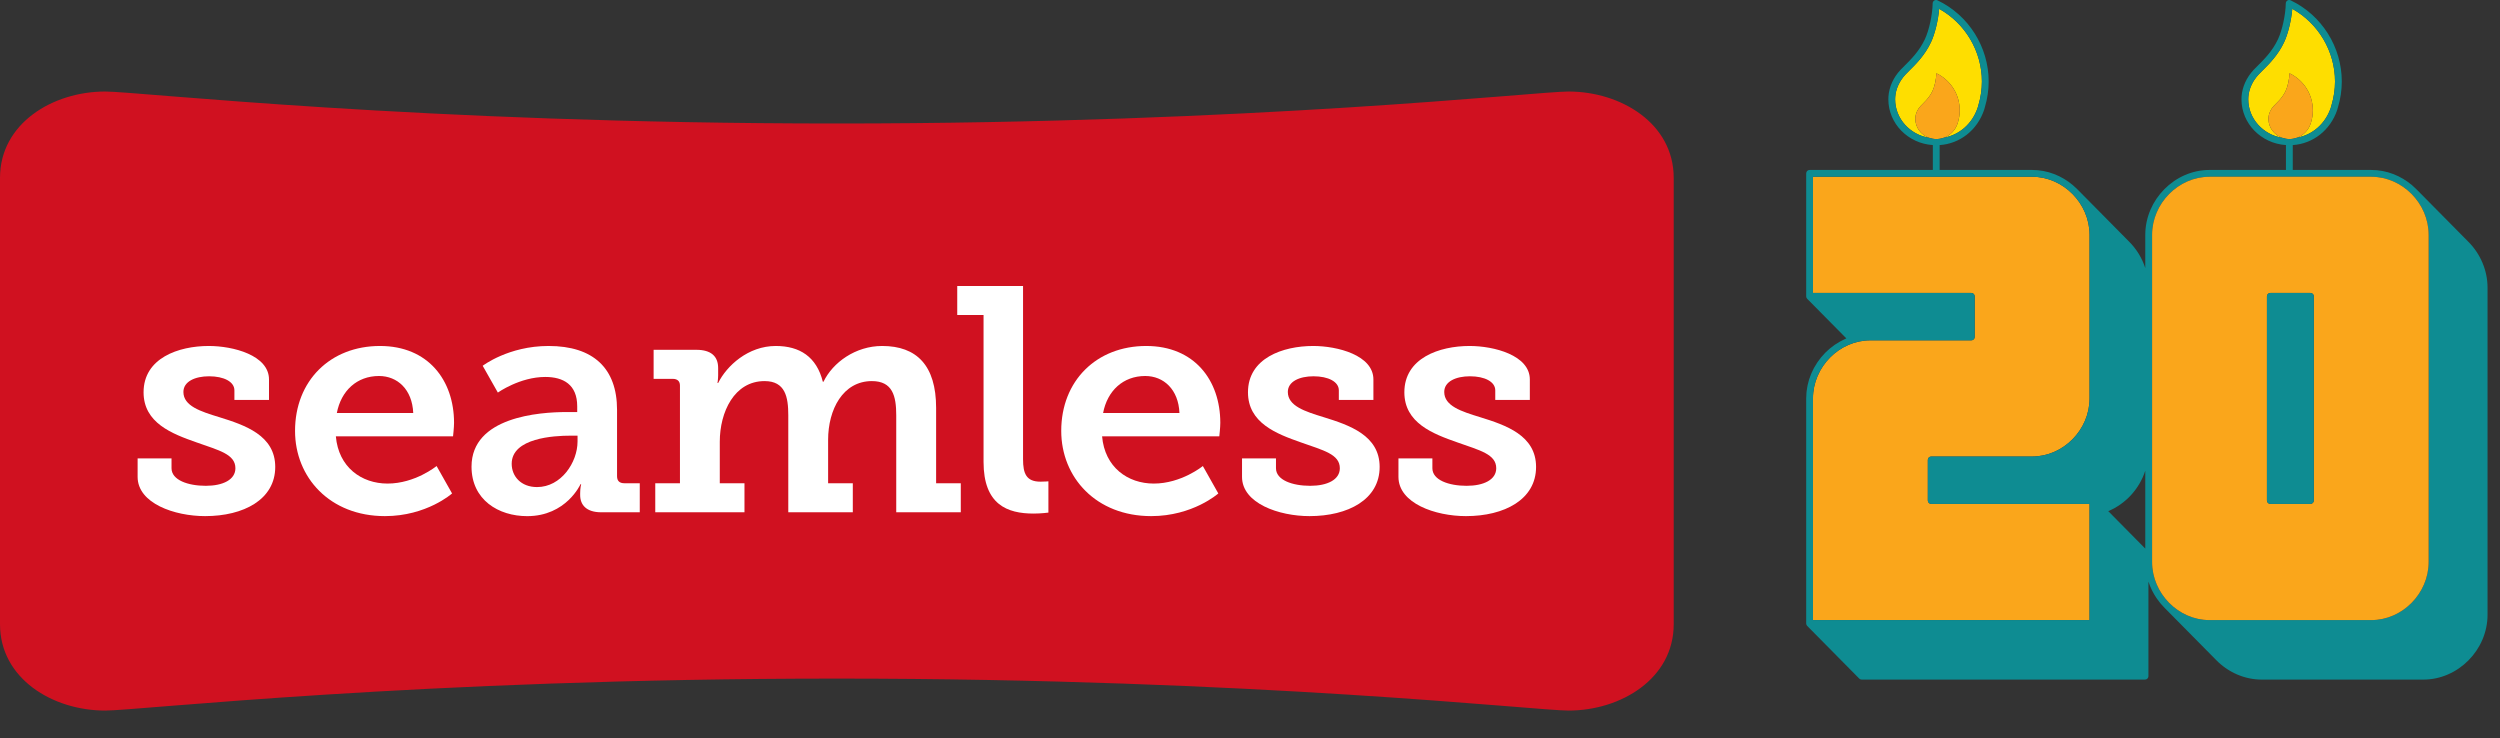 <?xml version="1.0" encoding="UTF-8"?>
<svg viewBox="0 0 105 31" version="1.1" xmlns="http://www.w3.org/2000/svg" xmlns:xlink="http://www.w3.org/1999/xlink">
    <rect x="0" y="0" width="105" height="31" fill="#333333" stroke="none"/>
    <!-- Generator: Sketch 52.5 (67469) - http://www.bohemiancoding.com/sketch -->
    <title>Umami-SL20-Logo</title>
    <desc>Created with Sketch.</desc>
    <g id="Umami-SL20-Logo" stroke="none" stroke-width="1" fill="none" fill-rule="evenodd">
        <g id="Group">
            <g id="Group-5" transform="translate(75.773, 0)">
                <path d="M5.254,5.789 C4.913,5.671 4.67,5.359 4.67,4.992 C4.67,4.974 4.67,4.956 4.672,4.938 C4.685,4.755 4.768,4.584 4.894,4.451 C5.012,4.324 5.247,4.13 5.392,3.821 C5.476,3.643 5.55,3.326 5.554,3.078 C5.554,3.078 5.554,3.078 5.554,3.078 C6.134,3.355 6.536,3.949 6.536,4.636 C6.536,4.808 6.51,4.973 6.463,5.129 C6.461,5.139 6.446,5.187 6.446,5.187 C6.347,5.477 6.132,5.689 5.869,5.784 C6.519,5.666 7.057,5.203 7.285,4.536 L7.319,4.421 C7.319,4.421 7.319,4.42 7.319,4.42 C7.416,4.092 7.466,3.756 7.466,3.424 C7.466,2.157 6.769,0.981 5.672,0.371 C5.632,0.849 5.496,1.415 5.33,1.769 C5.073,2.318 4.695,2.692 4.419,2.965 C4.358,3.026 4.303,3.081 4.256,3.131 C4.004,3.4 3.852,3.734 3.827,4.07 C3.824,4.104 3.823,4.138 3.823,4.172 C3.823,4.983 4.443,5.657 5.254,5.789" id="Fill-1" fill="#FEDE00"></path>
                <path d="M6.446,5.187 C6.446,5.187 6.461,5.139 6.463,5.129 C6.51,4.973 6.536,4.808 6.536,4.636 C6.536,3.949 6.134,3.355 5.554,3.078 L5.554,3.078 C5.55,3.326 5.476,3.643 5.392,3.821 C5.247,4.13 5.012,4.324 4.894,4.451 C4.769,4.584 4.685,4.755 4.672,4.938 C4.67,4.956 4.67,4.974 4.67,4.992 C4.67,5.359 4.913,5.671 5.254,5.789 C5.347,5.821 5.448,5.84 5.554,5.84 C5.664,5.84 5.769,5.819 5.868,5.784 C6.132,5.689 6.347,5.477 6.446,5.187" id="Fill-3" fill="#FAA61B"></path>
                <path d="M20.085,5.789 C19.744,5.671 19.501,5.359 19.501,4.992 C19.501,4.974 19.501,4.956 19.503,4.938 C19.516,4.755 19.6,4.584 19.725,4.451 C19.843,4.324 20.079,4.13 20.223,3.821 C20.307,3.643 20.381,3.326 20.385,3.078 C20.385,3.078 20.385,3.078 20.385,3.078 C20.965,3.355 21.367,3.949 21.367,4.636 C21.367,4.808 21.341,4.973 21.294,5.129 C21.292,5.139 21.277,5.187 21.277,5.187 C21.178,5.477 20.963,5.689 20.7,5.784 C21.35,5.666 21.888,5.203 22.117,4.536 L22.15,4.421 C22.15,4.421 22.15,4.42 22.15,4.42 C22.247,4.092 22.297,3.756 22.297,3.424 C22.297,2.157 21.6,0.981 20.503,0.371 C20.463,0.849 20.327,1.415 20.161,1.769 C19.904,2.318 19.526,2.692 19.25,2.965 C19.189,3.026 19.134,3.081 19.087,3.131 C18.835,3.4 18.683,3.734 18.658,4.07 C18.655,4.104 18.654,4.138 18.654,4.172 C18.654,4.983 19.274,5.657 20.085,5.789" id="Fill-5" fill="#FEDE00"></path>
                <path d="M21.277,5.187 C21.277,5.187 21.292,5.139 21.294,5.129 C21.341,4.973 21.367,4.808 21.367,4.636 C21.367,3.949 20.965,3.355 20.385,3.078 L20.385,3.078 C20.381,3.326 20.307,3.643 20.223,3.821 C20.078,4.13 19.843,4.324 19.725,4.451 C19.6,4.584 19.516,4.755 19.503,4.938 C19.501,4.956 19.501,4.974 19.501,4.992 C19.501,5.359 19.744,5.671 20.085,5.789 C20.179,5.821 20.279,5.84 20.385,5.84 C20.495,5.84 20.6,5.819 20.699,5.784 C20.963,5.689 21.178,5.477 21.277,5.187" id="Fill-7" fill="#FAA61B"></path>
                <path d="M11.988,26.044 L11.988,21.164 L5.337,21.164 C5.259,21.164 5.195,21.1 5.195,21.021 L5.195,19.317 C5.195,19.238 5.259,19.174 5.337,19.174 L9.576,19.174 C10.883,19.174 11.988,18.056 11.988,16.734 L11.988,9.864 C11.988,8.541 10.883,7.424 9.576,7.424 L0.372,7.424 L0.372,12.304 L7.022,12.304 C7.101,12.304 7.165,12.368 7.165,12.447 L7.165,14.151 C7.165,14.23 7.101,14.294 7.022,14.294 L2.783,14.294 C1.476,14.294 0.372,15.411 0.372,16.734 L0.372,26.044 L11.988,26.044 Z" id="Fill-9" fill="#FAA61B"></path>
                <path d="M3.827,4.07 C3.852,3.734 4.004,3.4 4.256,3.131 C4.303,3.081 4.358,3.026 4.419,2.965 C4.695,2.692 5.073,2.318 5.33,1.769 C5.496,1.415 5.632,0.85 5.672,0.372 C6.768,0.981 7.466,2.157 7.466,3.424 C7.466,3.756 7.416,4.091 7.319,4.419 C7.319,4.42 7.319,4.421 7.319,4.421 L7.285,4.536 C7.057,5.203 6.519,5.666 5.868,5.784 C5.769,5.819 5.664,5.84 5.554,5.84 C5.448,5.84 5.348,5.821 5.254,5.789 C4.443,5.657 3.823,4.983 3.823,4.172 C3.823,4.138 3.824,4.104 3.827,4.07 Z M2.783,14.294 L7.022,14.294 C7.101,14.294 7.165,14.23 7.165,14.151 L7.165,12.447 C7.165,12.368 7.101,12.304 7.022,12.304 L0.372,12.304 L0.372,7.424 L9.576,7.424 C10.883,7.424 11.988,8.541 11.988,9.864 L11.988,16.734 C11.988,18.056 10.883,19.174 9.576,19.174 L5.337,19.174 C5.259,19.174 5.195,19.238 5.195,19.317 L5.195,21.021 C5.195,21.1 5.259,21.164 5.337,21.164 L11.988,21.164 L11.988,26.044 L0.372,26.044 L0.372,16.734 C0.372,15.411 1.476,14.294 2.783,14.294 Z M14.329,23.042 L12.774,21.468 C13.518,21.156 14.085,20.522 14.329,19.769 L14.329,23.042 Z M18.658,4.07 C18.683,3.734 18.835,3.4 19.087,3.131 C19.134,3.081 19.189,3.026 19.25,2.965 C19.526,2.692 19.904,2.318 20.161,1.769 C20.327,1.415 20.463,0.85 20.503,0.372 C21.599,0.981 22.297,2.157 22.297,3.424 C22.297,3.756 22.247,4.091 22.15,4.419 C22.15,4.42 22.15,4.421 22.15,4.421 L22.116,4.536 C21.888,5.203 21.35,5.666 20.7,5.784 C20.6,5.819 20.495,5.84 20.385,5.84 C20.279,5.84 20.179,5.821 20.085,5.789 C19.274,5.657 18.654,4.983 18.654,4.172 C18.654,4.138 18.655,4.104 18.658,4.07 Z M14.615,23.604 L14.615,9.864 C14.615,8.541 15.719,7.424 17.026,7.424 L23.819,7.424 C25.126,7.424 26.23,8.541 26.23,9.864 L26.23,23.604 C26.23,24.926 25.126,26.044 23.819,26.044 L17.026,26.044 C15.719,26.044 14.615,24.926 14.615,23.604 Z M27.884,10.14 C27.869,10.124 25.762,7.993 25.738,7.97 C25.734,7.965 25.729,7.962 25.725,7.957 C25.69,7.921 25.652,7.888 25.615,7.854 C25.586,7.828 25.559,7.801 25.53,7.776 C25.061,7.38 24.462,7.138 23.819,7.138 L20.523,7.138 L20.523,6.094 C21.375,6.035 22.097,5.473 22.388,4.623 L22.423,4.501 C22.529,4.147 22.582,3.784 22.582,3.424 C22.582,1.976 21.742,0.64 20.44,0.017 C20.399,-0.005 20.348,-0.006 20.306,0.016 C20.26,0.041 20.231,0.088 20.23,0.141 C20.222,0.619 20.081,1.267 19.903,1.647 C19.668,2.15 19.311,2.503 19.05,2.762 C18.986,2.825 18.928,2.883 18.879,2.935 C18.583,3.251 18.403,3.647 18.373,4.049 C18.37,4.09 18.369,4.131 18.369,4.172 C18.369,5.191 19.196,6.026 20.237,6.093 L20.237,7.138 L17.026,7.138 C15.564,7.138 14.329,8.386 14.329,9.864 L14.329,11.259 C14.195,10.842 13.96,10.455 13.641,10.14 C13.626,10.124 11.56,8.035 11.495,7.969 C11.491,7.965 11.486,7.961 11.482,7.957 C11.446,7.92 11.408,7.887 11.371,7.853 C11.343,7.827 11.316,7.8 11.287,7.776 C10.818,7.38 10.219,7.138 9.576,7.138 L5.692,7.138 L5.692,6.094 C6.544,6.035 7.266,5.473 7.557,4.623 L7.592,4.501 C7.698,4.147 7.751,3.784 7.751,3.424 C7.751,1.976 6.911,0.64 5.609,0.017 C5.568,-0.005 5.517,-0.006 5.475,0.016 C5.429,0.041 5.4,0.088 5.399,0.141 C5.391,0.619 5.25,1.267 5.072,1.647 C4.837,2.15 4.48,2.503 4.219,2.762 C4.155,2.825 4.097,2.883 4.048,2.935 C3.751,3.251 3.572,3.647 3.542,4.049 C3.539,4.09 3.538,4.131 3.538,4.172 C3.538,5.191 4.365,6.026 5.406,6.093 L5.406,7.138 L0.229,7.138 C0.151,7.138 0.087,7.202 0.087,7.281 L0.087,7.281 L0.087,12.447 C0.087,12.466 0.091,12.485 0.098,12.502 C0.104,12.516 0.113,12.529 0.123,12.54 C0.125,12.543 0.126,12.546 0.128,12.548 L0.128,12.548 C0.128,12.548 0.128,12.548 0.129,12.549 L1.774,14.213 C1.765,14.216 1.757,14.221 1.748,14.225 C1.744,14.226 1.741,14.228 1.738,14.229 C1.663,14.262 1.591,14.299 1.52,14.338 C1.513,14.341 1.507,14.345 1.5,14.349 C1.198,14.518 0.932,14.743 0.715,15.007 C0.713,15.01 0.711,15.012 0.709,15.014 C0.603,15.144 0.509,15.283 0.428,15.43 C0.419,15.446 0.411,15.462 0.402,15.478 C0.373,15.533 0.346,15.589 0.321,15.646 C0.311,15.668 0.302,15.689 0.293,15.711 C0.266,15.776 0.241,15.843 0.219,15.91 C0.216,15.919 0.212,15.928 0.209,15.938 C0.186,16.012 0.167,16.088 0.15,16.164 C0.144,16.19 0.14,16.216 0.135,16.242 C0.124,16.298 0.115,16.355 0.108,16.413 C0.105,16.438 0.102,16.463 0.099,16.489 C0.092,16.57 0.087,16.652 0.087,16.734 L0.087,26.187 C0.087,26.206 0.091,26.225 0.098,26.242 C0.104,26.256 0.113,26.268 0.123,26.28 C0.125,26.282 0.126,26.285 0.128,26.288 L0.128,26.288 C0.128,26.288 0.128,26.288 0.129,26.288 L2.316,28.501 C2.343,28.528 2.38,28.543 2.418,28.543 L14.319,28.543 C14.397,28.543 14.461,28.479 14.461,28.4 L14.461,24.426 C14.542,24.675 14.657,24.909 14.802,25.122 C14.805,25.127 14.809,25.131 14.812,25.135 C14.858,25.203 14.908,25.269 14.96,25.333 C14.984,25.362 15.012,25.39 15.037,25.419 C15.071,25.456 15.104,25.494 15.14,25.53 C15.143,25.534 15.147,25.538 15.151,25.542 C15.366,25.76 17.236,27.652 17.296,27.712 C17.807,28.24 18.506,28.543 19.215,28.543 L26.007,28.543 C27.469,28.543 28.704,27.295 28.704,25.817 L28.704,12.077 C28.704,11.361 28.404,10.654 27.884,10.14 Z" id="Fill-11" fill="#0E8C92"></path>
                <path d="M21.408,21.021 C21.408,21.1 21.344,21.164 21.265,21.164 L19.58,21.164 C19.501,21.164 19.438,21.1 19.438,21.021 L19.438,12.447 C19.438,12.368 19.501,12.304 19.58,12.304 L21.265,12.304 C21.344,12.304 21.408,12.368 21.408,12.447 L21.408,21.021 Z M17.026,26.044 L23.819,26.044 C25.126,26.044 26.23,24.926 26.23,23.604 L26.23,9.864 C26.23,8.541 25.126,7.424 23.819,7.424 L17.026,7.424 C15.719,7.424 14.615,8.541 14.615,9.864 L14.615,23.604 C14.615,24.926 15.719,26.044 17.026,26.044 Z" id="Fill-13" fill="#FAA61B"></path>
                <path d="M21.265,12.304 L19.58,12.304 C19.501,12.304 19.438,12.368 19.438,12.447 L19.438,21.021 C19.438,21.1 19.501,21.164 19.58,21.164 L21.265,21.164 C21.344,21.164 21.408,21.1 21.408,21.021 L21.408,12.447 C21.408,12.368 21.344,12.304 21.265,12.304" id="Fill-15" fill="#0E8C92"></path>
            </g>
            <g id="Seamless-Logo-" transform="translate(0, 3.321)">
                <g id="Group-27" transform="translate(0, 0.182)" fill="#D01120">
                    <path d="M70.296,13.341 L70.296,22.714 C70.296,24.998 68.084,26.341 65.875,26.341 C64.514,26.341 52.721,24.998 35.148,24.998 C17.573,24.998 5.78,26.341 4.42,26.341 C2.21,26.341 0,24.998 0,22.714 L0,13.341 L0,3.968 C0,1.684 2.21,0.341 4.42,0.341 C5.78,0.341 17.573,1.684 35.148,1.684 C52.721,1.684 64.514,0.341 65.875,0.341 C68.084,0.341 70.296,1.684 70.296,3.968 L70.296,13.341 Z" id="Fill-25"></path>
                </g>
                <path d="M5.78,15.931 L7.204,15.931 L7.204,16.345 C7.204,16.842 7.896,17.083 8.643,17.083 C9.362,17.083 9.887,16.827 9.887,16.345 C9.887,15.755 9.196,15.594 8.257,15.26 C7.219,14.897 6.03,14.441 6.03,13.155 C6.03,11.72 7.495,11.21 8.768,11.21 C9.791,11.21 11.298,11.598 11.298,12.617 L11.298,13.476 L9.845,13.476 L9.845,13.073 C9.845,12.711 9.403,12.483 8.781,12.483 C8.201,12.483 7.703,12.698 7.703,13.141 C7.703,13.73 8.421,13.959 9.21,14.2 C10.289,14.535 11.56,14.964 11.56,16.29 C11.56,17.658 10.233,18.356 8.615,18.356 C7.329,18.356 5.78,17.82 5.78,16.707 L5.78,15.931 Z" id="Fill-28" fill="#FFFFFF"></path>
                <path d="M17.356,14.026 C17.314,13.034 16.692,12.471 15.917,12.471 C14.991,12.471 14.327,13.088 14.147,14.026 L17.356,14.026 Z M15.959,11.21 C17.978,11.21 19.07,12.645 19.07,14.441 C19.07,14.629 19.028,15.004 19.028,15.004 L14.106,15.004 C14.217,16.305 15.185,16.989 16.277,16.989 C17.438,16.989 18.337,16.252 18.337,16.252 L18.987,17.404 C18.987,17.404 17.922,18.356 16.167,18.356 C13.857,18.356 12.392,16.735 12.392,14.776 C12.392,12.672 13.871,11.21 15.959,11.21 L15.959,11.21 Z" id="Fill-30" fill="#FFFFFF"></path>
                <path d="M22.556,17.136 C23.565,17.136 24.257,16.104 24.257,15.218 L24.257,14.977 L23.952,14.977 C23.275,14.977 21.491,15.071 21.491,16.158 C21.491,16.681 21.879,17.136 22.556,17.136 M23.8,13.985 L24.243,13.985 L24.243,13.744 C24.243,12.832 23.662,12.511 22.901,12.511 C21.835,12.511 20.91,13.167 20.91,13.167 L20.273,12.042 C20.273,12.042 21.352,11.21 23.04,11.21 C24.921,11.21 25.916,12.149 25.916,13.892 L25.916,16.681 C25.916,16.882 26.026,16.975 26.221,16.975 L26.87,16.975 L26.87,18.195 L25.252,18.195 C24.615,18.195 24.367,17.874 24.367,17.472 L24.367,17.39 C24.367,17.163 24.409,17.015 24.409,17.015 L24.381,17.015 C24.381,17.015 23.786,18.357 22.141,18.357 C20.938,18.357 19.804,17.673 19.804,16.278 C19.804,14.187 22.652,13.985 23.8,13.985" id="Fill-32" fill="#FFFFFF"></path>
                <path d="M27.521,16.975 L28.558,16.975 L28.558,12.872 C28.558,12.685 28.448,12.591 28.253,12.591 L27.452,12.591 L27.452,11.371 L29.249,11.371 C29.858,11.371 30.162,11.639 30.162,12.136 L30.162,12.443 C30.162,12.604 30.134,12.765 30.134,12.765 L30.162,12.765 C30.522,12.042 31.421,11.21 32.582,11.21 C33.592,11.21 34.297,11.666 34.559,12.712 L34.587,12.712 C34.975,11.907 35.928,11.21 37.05,11.21 C38.501,11.21 39.317,12.028 39.317,13.811 L39.317,16.975 L40.353,16.975 L40.353,18.194 L37.642,18.194 L37.642,14.12 C37.642,13.315 37.491,12.685 36.619,12.685 C35.403,12.685 34.781,13.878 34.781,15.152 L34.781,16.975 L35.818,16.975 L35.818,18.194 L33.108,18.194 L33.108,14.12 C33.108,13.355 32.983,12.685 32.112,12.685 C30.839,12.685 30.231,13.985 30.231,15.232 L30.231,16.975 L31.268,16.975 L31.268,18.194 L27.521,18.194 L27.521,16.975 Z" id="Fill-34" fill="#FFFFFF"></path>
                <path d="M41.309,9.909 L40.204,9.909 L40.204,8.69 L42.968,8.69 L42.968,15.969 C42.968,16.573 43.107,16.909 43.701,16.909 C43.896,16.909 44.033,16.894 44.033,16.894 L44.033,18.208 C44.033,18.208 43.742,18.249 43.411,18.249 C42.305,18.249 41.309,17.874 41.309,16.078 L41.309,9.909 Z" id="Fill-36" fill="#FFFFFF"></path>
                <path d="M49.537,14.026 C49.496,13.034 48.873,12.471 48.099,12.471 C47.173,12.471 46.509,13.088 46.33,14.026 L49.537,14.026 Z M48.141,11.21 C50.16,11.21 51.253,12.645 51.253,14.441 C51.253,14.629 51.211,15.004 51.211,15.004 L46.288,15.004 C46.398,16.305 47.367,16.989 48.459,16.989 C49.62,16.989 50.52,16.252 50.52,16.252 L51.169,17.404 C51.169,17.404 50.104,18.356 48.349,18.356 C46.039,18.356 44.572,16.735 44.572,14.776 C44.572,12.672 46.053,11.21 48.141,11.21 L48.141,11.21 Z" id="Fill-38" fill="#FFFFFF"></path>
                <path d="M52.165,15.931 L53.591,15.931 L53.591,16.345 C53.591,16.842 54.281,17.083 55.028,17.083 C55.748,17.083 56.273,16.827 56.273,16.345 C56.273,15.755 55.581,15.594 54.64,15.26 C53.604,14.897 52.415,14.441 52.415,13.155 C52.415,11.72 53.881,11.21 55.153,11.21 C56.175,11.21 57.683,11.598 57.683,12.617 L57.683,13.476 L56.231,13.476 L56.231,13.073 C56.231,12.711 55.789,12.483 55.167,12.483 C54.585,12.483 54.089,12.698 54.089,13.141 C54.089,13.73 54.807,13.959 55.594,14.2 C56.674,14.535 57.945,14.964 57.945,16.29 C57.945,17.658 56.62,18.356 55,18.356 C53.716,18.356 52.165,17.82 52.165,16.707 L52.165,15.931 Z" id="Fill-40" fill="#FFFFFF"></path>
                <path d="M58.735,15.931 L60.16,15.931 L60.16,16.345 C60.16,16.842 60.851,17.083 61.597,17.083 C62.317,17.083 62.842,16.827 62.842,16.345 C62.842,15.755 62.15,15.594 61.211,15.26 C60.173,14.897 58.983,14.441 58.983,13.155 C58.983,11.72 60.449,11.21 61.722,11.21 C62.746,11.21 64.253,11.598 64.253,12.617 L64.253,13.476 L62.801,13.476 L62.801,13.073 C62.801,12.711 62.358,12.483 61.737,12.483 C61.156,12.483 60.658,12.698 60.658,13.141 C60.658,13.73 61.376,13.959 62.164,14.2 C63.244,14.535 64.515,14.964 64.515,16.29 C64.515,17.658 63.187,18.356 61.57,18.356 C60.284,18.356 58.735,17.82 58.735,16.707 L58.735,15.931 Z" id="Fill-42" fill="#FFFFFF"></path>
            </g>
        </g>
    </g>
</svg>